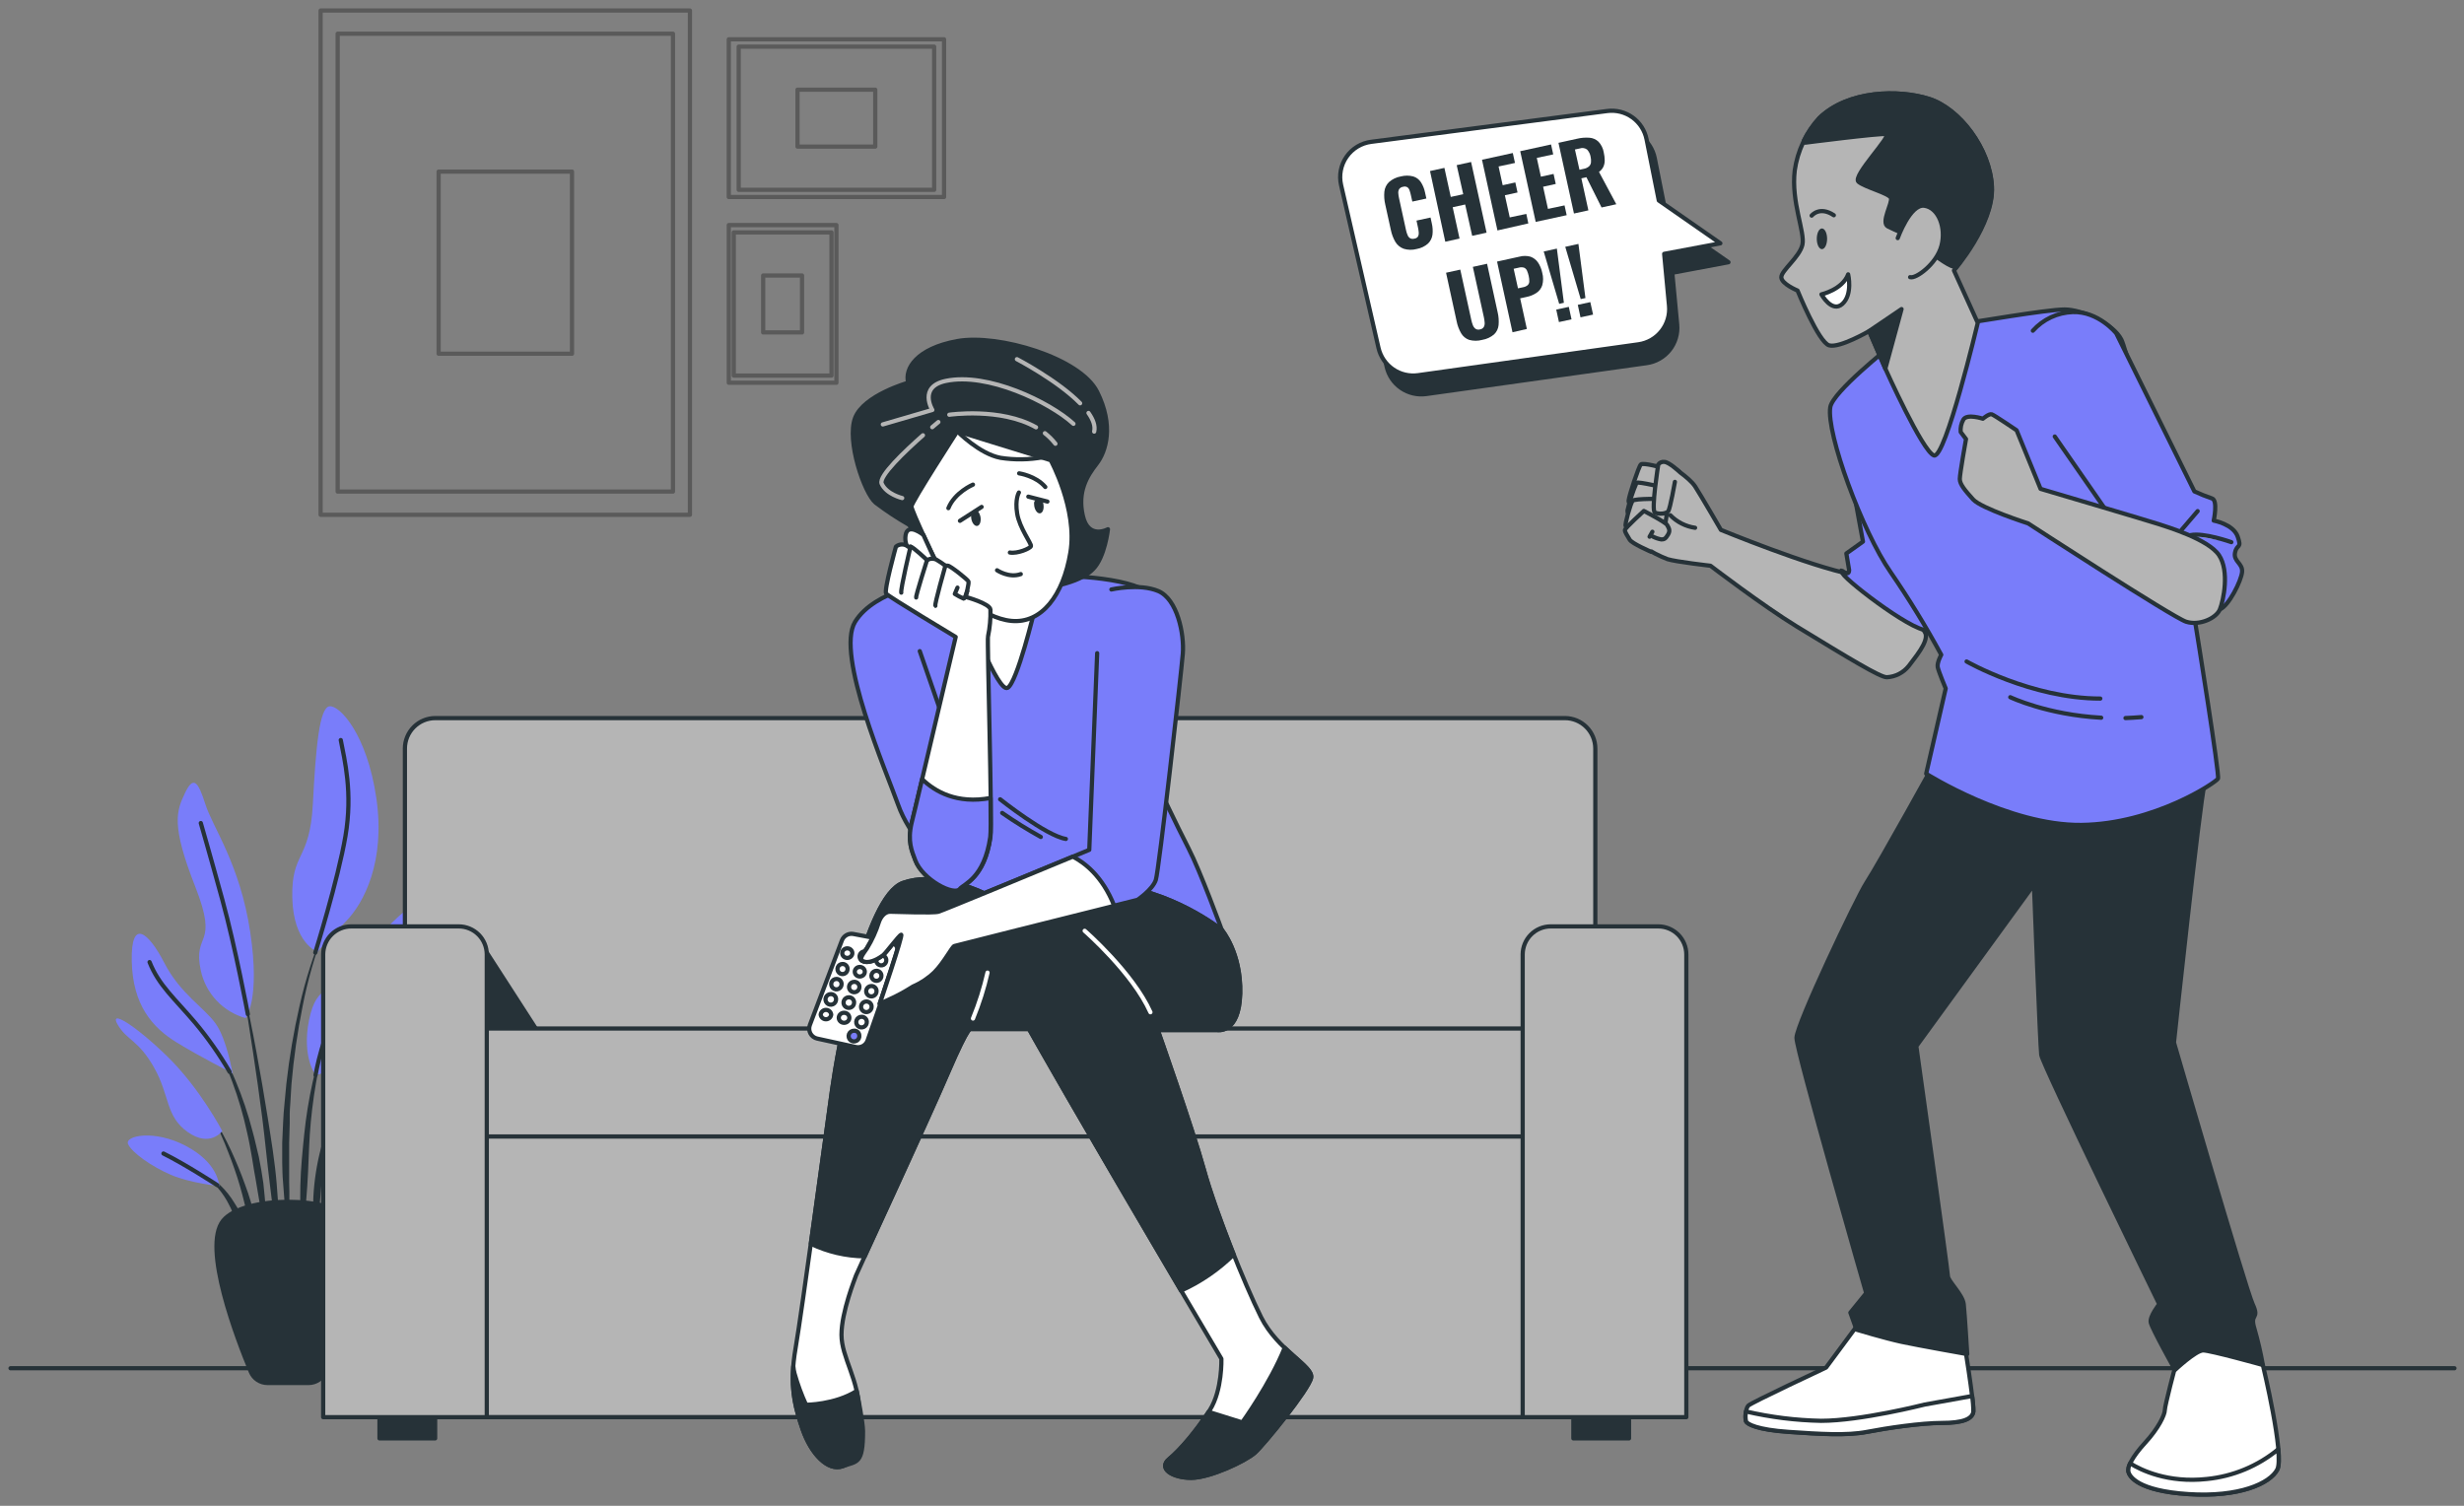 <svg width="234" height="143" viewBox="0 0 234 143" fill="none" xmlns="http://www.w3.org/2000/svg">
<rect x="0" y="0" width="234" height="143" fill="#808080" stroke="none"/>
<path d="M1 129.938H233.095" stroke="#263238" stroke-width="0.4" stroke-linecap="round" stroke-linejoin="round"/>
<path d="M30.796 88.374C30.799 88.365 30.799 88.356 30.795 88.348C30.791 88.34 30.784 88.333 30.776 88.33C30.767 88.327 30.758 88.328 30.75 88.331C30.742 88.335 30.736 88.342 30.733 88.35C29.769 90.66 29.007 93.049 28.455 95.49C27.898 97.933 27.478 100.406 27.198 102.897L27.021 104.767C26.991 105.081 26.957 105.391 26.938 105.704L26.884 106.645C26.858 107.269 26.821 107.895 26.801 108.522V110.403L26.824 111.344C26.824 111.657 26.861 111.971 26.881 112.284C26.927 112.908 26.968 113.535 27.024 114.158C27.144 115.405 27.331 116.646 27.524 117.88C27.526 117.887 27.53 117.894 27.536 117.899C27.542 117.904 27.55 117.907 27.558 117.907C27.562 117.907 27.566 117.906 27.57 117.904C27.574 117.902 27.577 117.9 27.58 117.897C27.583 117.893 27.585 117.89 27.587 117.886C27.588 117.882 27.588 117.877 27.588 117.873C27.588 117.246 27.561 116.623 27.544 115.999C27.528 115.375 27.474 114.755 27.481 114.132C27.488 113.508 27.481 112.884 27.461 112.264V111.33V110.4V108.536L27.514 106.672V105.741C27.514 105.428 27.551 105.121 27.568 104.811L27.681 102.947C27.895 100.468 28.248 98.003 28.738 95.563C29.215 93.112 29.904 90.706 30.796 88.374Z" fill="#263238"/>
<path d="M31.069 98.112C31.07 98.104 31.068 98.096 31.064 98.088C31.06 98.081 31.053 98.075 31.045 98.072C31.041 98.071 31.037 98.07 31.033 98.07C31.029 98.07 31.025 98.072 31.021 98.073C31.017 98.075 31.014 98.078 31.011 98.081C31.008 98.085 31.006 98.088 31.005 98.092C29.94 101.201 29.231 104.421 28.894 107.69C28.728 109.321 28.561 110.955 28.524 112.595C28.484 114.236 28.542 115.877 28.698 117.511C28.698 117.528 28.698 117.541 28.728 117.541C28.732 117.542 28.737 117.542 28.741 117.541C28.746 117.54 28.75 117.538 28.753 117.535C28.757 117.532 28.76 117.528 28.762 117.524C28.764 117.52 28.764 117.516 28.764 117.511C28.954 115.88 29.068 114.25 29.181 112.622C29.295 110.995 29.315 109.364 29.421 107.733C29.646 104.479 30.198 101.256 31.069 98.112Z" fill="#263238"/>
<path d="M36.468 101.547C36.461 101.542 36.453 101.539 36.444 101.539C36.436 101.539 36.427 101.542 36.421 101.547C35.07 102.417 33.853 103.478 32.809 104.699C32.283 105.312 31.81 105.969 31.395 106.663L31.105 107.21L30.878 107.78C30.8 107.968 30.734 108.161 30.682 108.357C30.622 108.551 30.555 108.744 30.505 108.941C30.089 110.499 29.839 112.096 29.758 113.706C29.677 115.308 29.736 116.914 29.935 118.505C29.936 118.512 29.94 118.519 29.945 118.524C29.951 118.53 29.957 118.533 29.965 118.535C29.969 118.535 29.974 118.535 29.979 118.533C29.983 118.532 29.987 118.53 29.991 118.526C29.994 118.523 29.997 118.519 29.999 118.515C30 118.511 30.001 118.506 30.001 118.502L30.415 113.753C30.528 112.187 30.728 110.628 31.015 109.084C31.058 108.891 31.112 108.704 31.162 108.514C31.207 108.325 31.263 108.139 31.329 107.957L31.522 107.407L31.769 106.886C32.146 106.198 32.579 105.541 33.063 104.922C34.028 103.663 35.172 102.551 36.458 101.621C36.467 101.622 36.477 101.62 36.485 101.614C36.493 101.608 36.498 101.599 36.499 101.589C36.501 101.579 36.498 101.57 36.492 101.562C36.486 101.554 36.477 101.549 36.468 101.547Z" fill="#263238"/>
<path d="M33.855 107.648C33.152 108.16 32.587 108.839 32.211 109.623C31.815 110.393 31.506 111.205 31.291 112.044C31.227 112.25 31.174 112.461 31.13 112.671L30.98 113.301C30.901 113.725 30.847 114.154 30.82 114.585C30.82 115.015 30.82 115.445 30.82 115.875C30.851 116.306 30.907 116.735 30.987 117.159C30.989 117.166 30.992 117.172 30.997 117.176C31.001 117.181 31.007 117.184 31.014 117.186C31.018 117.187 31.023 117.187 31.027 117.186C31.032 117.185 31.036 117.184 31.039 117.181C31.043 117.179 31.046 117.175 31.049 117.172C31.051 117.168 31.053 117.164 31.054 117.159C31.153 116.743 31.229 116.321 31.28 115.895C31.347 115.479 31.414 115.062 31.464 114.645C31.514 114.228 31.581 113.818 31.611 113.401C31.641 112.984 31.701 112.567 31.791 112.16C31.936 111.339 32.172 110.536 32.494 109.766C32.784 108.979 33.257 108.272 33.875 107.705C33.88 107.699 33.883 107.691 33.883 107.683C33.883 107.675 33.88 107.668 33.875 107.662C33.873 107.658 33.87 107.655 33.866 107.653C33.863 107.651 33.859 107.649 33.855 107.648Z" fill="#263238"/>
<path d="M26.275 112.405C26.099 110.298 25.752 108.207 25.422 106.119C25.092 104.031 24.728 101.951 24.348 99.873C23.968 97.795 23.538 95.728 23.091 93.664C23.088 93.657 23.084 93.651 23.079 93.647C23.073 93.643 23.066 93.641 23.059 93.641C23.052 93.641 23.045 93.643 23.04 93.647C23.034 93.651 23.029 93.657 23.027 93.664C23.387 95.745 23.714 97.829 24.028 99.916C24.341 102.004 24.645 104.088 24.908 106.182C25.172 108.277 25.365 110.371 25.628 112.462L26.399 118.741C26.401 118.749 26.405 118.756 26.411 118.761C26.417 118.767 26.424 118.77 26.432 118.771C26.436 118.771 26.441 118.77 26.445 118.769C26.449 118.767 26.453 118.765 26.456 118.761C26.459 118.758 26.461 118.755 26.463 118.751C26.465 118.747 26.465 118.742 26.465 118.738C26.489 118.208 26.489 117.681 26.502 117.151C26.515 116.62 26.482 116.09 26.472 115.563C26.445 114.516 26.355 113.462 26.275 112.405Z" fill="#263238"/>
<path d="M25.012 112.376C24.898 111.539 24.745 110.709 24.585 109.882L24.291 108.651C24.191 108.241 24.101 107.828 23.981 107.424C23.56 105.787 23.021 104.184 22.367 102.625L22.117 102.045L21.833 101.478C21.657 101.095 21.44 100.731 21.233 100.364C20.82 99.625 20.308 98.945 19.712 98.343C19.706 98.339 19.698 98.336 19.689 98.336C19.681 98.336 19.673 98.339 19.666 98.343C19.66 98.35 19.656 98.358 19.656 98.367C19.656 98.376 19.66 98.384 19.666 98.39C20.22 99.013 20.689 99.707 21.06 100.454C21.243 100.831 21.437 101.198 21.593 101.588L21.84 102.162L22.06 102.745C22.644 104.309 23.113 105.913 23.464 107.544C23.658 108.358 23.798 109.185 23.941 110.002L24.141 111.239C24.211 111.649 24.298 112.056 24.358 112.473C24.488 113.297 24.641 114.117 24.785 114.944C24.928 115.771 25.065 116.611 25.238 117.425C25.24 117.433 25.245 117.439 25.251 117.444C25.257 117.449 25.264 117.451 25.272 117.452C25.28 117.451 25.288 117.447 25.294 117.441C25.3 117.435 25.304 117.427 25.305 117.418C25.305 116.576 25.285 115.733 25.245 114.891C25.185 114.054 25.098 113.217 25.012 112.376Z" fill="#263238"/>
<path d="M23.268 112.488C22.874 111.381 22.424 110.301 21.934 109.237C21.441 108.177 20.884 107.148 20.267 106.156C20.26 106.151 20.253 106.148 20.245 106.148C20.237 106.148 20.23 106.151 20.223 106.156C20.218 106.162 20.215 106.17 20.215 106.179C20.215 106.187 20.218 106.196 20.223 106.202C20.765 107.23 21.244 108.29 21.657 109.377C22.087 110.457 22.471 111.551 22.794 112.662C23.118 113.772 23.361 114.906 23.658 116.023C23.955 117.14 24.185 118.258 24.518 119.385C24.518 119.394 24.522 119.402 24.528 119.408C24.535 119.414 24.543 119.418 24.552 119.418C24.561 119.418 24.569 119.414 24.575 119.408C24.582 119.402 24.585 119.394 24.585 119.385C24.598 118.207 24.486 117.031 24.252 115.876C24.015 114.723 23.686 113.59 23.268 112.488Z" fill="#263238"/>
<path d="M23.186 116.172C22.971 115.482 22.658 114.826 22.255 114.225C21.886 113.613 21.438 113.052 20.921 112.558C20.654 112.316 20.366 112.1 20.061 111.911C19.761 111.714 19.433 111.566 19.087 111.47C19.079 111.468 19.071 111.468 19.064 111.471C19.057 111.474 19.051 111.48 19.047 111.487C19.042 111.493 19.039 111.501 19.039 111.509C19.039 111.517 19.042 111.524 19.047 111.53C19.669 111.83 20.22 112.259 20.665 112.788C21.114 113.303 21.493 113.876 21.792 114.492C22.125 115.099 22.275 115.769 22.555 116.393C22.679 116.726 22.799 117.033 22.942 117.353C23.061 117.687 23.202 118.012 23.366 118.327C23.369 118.332 23.373 118.336 23.379 118.339C23.384 118.342 23.39 118.343 23.396 118.343C23.4 118.344 23.404 118.343 23.408 118.342C23.412 118.341 23.416 118.339 23.419 118.336C23.422 118.333 23.425 118.33 23.426 118.326C23.428 118.322 23.429 118.318 23.429 118.313C23.441 117.953 23.427 117.592 23.389 117.233C23.356 116.873 23.279 116.523 23.186 116.172Z" fill="#263238"/>
<path d="M23.322 96.687C22.268 96.393 21.314 95.816 20.564 95.019C19.814 94.222 19.297 93.235 19.067 92.165C18.27 88.443 20.841 90.041 18.537 84.188C16.232 78.336 16.762 77.012 17.559 75.328C18.357 73.644 18.803 74.174 19.51 76.391C20.217 78.609 22.792 82.061 23.766 88.534C24.739 95.006 23.322 96.687 23.322 96.687Z" fill="#797DFA"/>
<path d="M30.149 90.396C30.149 90.396 27.854 89.599 27.758 85.24C27.661 80.882 29.425 81.786 29.709 76.38C29.992 70.974 30.329 67.162 31.303 67.072C32.276 66.982 34.847 69.74 35.735 75.76C36.622 81.779 34.581 85.764 32.81 87.545C31.039 89.326 30.149 90.396 30.149 90.396Z" fill="#797DFA"/>
<path d="M22.082 101.915C22.082 101.915 21.549 98.723 20.485 97.216C19.421 95.709 17.12 94.382 15.613 91.457C14.105 88.532 12.421 87.122 12.511 91.28C12.601 95.439 14.459 97.573 16.763 98.99C19.067 100.407 22.082 101.915 22.082 101.915Z" fill="#797DFA"/>
<path d="M21.11 107.411C21.11 107.411 18.982 103.333 15.881 100.318C12.779 97.303 10.295 95.799 11.182 97.317C12.069 98.834 13.133 98.734 14.637 101.392C16.141 104.05 15.7 106.001 17.828 107.508C19.956 109.015 21.11 107.411 21.11 107.411Z" fill="#797DFA"/>
<path d="M20.85 112.64C20.76 112.373 20.673 110.423 17.659 108.828C14.644 107.234 11.809 107.855 12.163 108.652C12.516 109.449 14.38 110.779 16.241 111.576C18.102 112.373 20.85 112.64 20.85 112.64Z" fill="#797DFA"/>
<path d="M29.971 102.092C29.971 102.092 28.637 100.408 29.351 96.863C30.064 93.318 31.655 94.195 33.429 92.345C35.203 90.494 34.846 90.217 36.617 88.266C38.388 86.315 39.985 85.265 40.696 86.052C41.406 86.839 40.342 89.33 39.278 90.747C38.215 92.165 36.531 92.875 35.733 94.649C34.936 96.423 35.29 99.244 33.252 100.578C31.215 101.912 29.971 102.092 29.971 102.092Z" fill="#797DFA"/>
<path d="M34.402 103.07C34.402 103.07 37.594 99.439 39.898 96.778C42.202 94.116 43.09 92.082 43.176 93.853C43.263 95.624 43.973 97.044 42.112 99.349C40.252 101.653 34.402 103.07 34.402 103.07Z" fill="#797DFA"/>
<path d="M32.719 108.921C32.719 108.921 32.632 107.503 37.681 104.225C42.73 100.947 44.861 100.324 44.331 101.654C43.8 102.985 41.583 104.322 39.188 106.706C36.794 109.091 32.719 108.921 32.719 108.921Z" fill="#797DFA"/>
<path d="M23.536 96.312C23.536 96.312 22.352 89.953 21.111 85.434C19.871 80.915 19.07 78.164 19.07 78.164" stroke="#263238" stroke-width="0.4" stroke-linecap="round" stroke-linejoin="round"/>
<path d="M29.941 90.467C29.941 90.467 32.096 83.574 32.806 79.409C33.516 75.243 32.716 72.142 32.362 70.281" stroke="#263238" stroke-width="0.4" stroke-linecap="round" stroke-linejoin="round"/>
<path d="M21.803 101.782C20.848 100.142 19.756 98.585 18.538 97.13C16.587 94.825 15.08 93.585 14.203 91.367" stroke="#263238" stroke-width="0.4" stroke-linecap="round" stroke-linejoin="round"/>
<path d="M29.969 102.091C29.969 102.091 30.679 97.835 32.363 95.621C34.047 93.407 37.415 89.952 38.743 87.734" stroke="#263238" stroke-width="0.4" stroke-linecap="round" stroke-linejoin="round"/>
<path d="M20.632 112.548C20.632 112.548 17.651 110.604 15.523 109.547" stroke="#263238" stroke-width="0.4" stroke-linecap="round" stroke-linejoin="round"/>
<path d="M29.307 131.339H25.405C25.068 131.339 24.738 131.239 24.456 131.052C24.175 130.865 23.955 130.6 23.825 130.288C22.551 127.234 19.156 118.42 21.197 115.919C23.151 113.538 31.565 113.538 33.516 115.919C35.566 118.42 32.162 127.234 30.888 130.288C30.757 130.6 30.537 130.865 30.256 131.052C29.975 131.239 29.645 131.339 29.307 131.339Z" fill="#263238" stroke="#263238" stroke-width="0.4" stroke-linecap="round" stroke-linejoin="round"/>
<g opacity="0.3">
<path d="M65.521 1H30.449V48.888H65.521V1Z" stroke="black" stroke-width="0.4" stroke-linecap="round" stroke-linejoin="round"/>
<path d="M63.91 3.203H32.066V46.682H63.91V3.203Z" stroke="black" stroke-width="0.4" stroke-linecap="round" stroke-linejoin="round"/>
<path d="M54.322 16.297H41.656V33.591H54.322V16.297Z" stroke="black" stroke-width="0.4" stroke-linecap="round" stroke-linejoin="round"/>
<path d="M89.656 18.708V3.734L69.211 3.734V18.708H89.656Z" stroke="black" stroke-width="0.4" stroke-linecap="round" stroke-linejoin="round"/>
<path d="M88.715 18.026V4.43L70.153 4.43V18.026H88.715Z" stroke="black" stroke-width="0.4" stroke-linecap="round" stroke-linejoin="round"/>
<path d="M83.121 13.921V8.516H75.738V13.921H83.121Z" stroke="black" stroke-width="0.4" stroke-linecap="round" stroke-linejoin="round"/>
<path d="M79.434 36.348V21.375H69.212V36.348H79.434Z" stroke="black" stroke-width="0.4" stroke-linecap="round" stroke-linejoin="round"/>
<path d="M78.965 35.666V22.07H69.684V35.666H78.965Z" stroke="black" stroke-width="0.4" stroke-linecap="round" stroke-linejoin="round"/>
<path d="M76.168 31.57V26.164H72.476V31.57H76.168Z" stroke="black" stroke-width="0.4" stroke-linecap="round" stroke-linejoin="round"/>
</g>
<path d="M153.387 12.334L130.974 15.256C130.508 15.318 130.061 15.477 129.66 15.723C129.26 15.968 128.915 16.295 128.647 16.681C128.38 17.067 128.196 17.505 128.107 17.967C128.019 18.428 128.028 18.903 128.133 19.361L131.688 34.831C131.877 35.654 132.367 36.377 133.063 36.856C133.759 37.335 134.609 37.536 135.446 37.419L156.382 34.484C157.244 34.363 158.026 33.914 158.566 33.231C159.105 32.548 159.36 31.682 159.277 30.816L158.813 25.904L164.149 24.903L158.303 20.838L157.146 15.019C156.977 14.178 156.495 13.432 155.797 12.934C155.099 12.435 154.237 12.221 153.387 12.334Z" fill="#263238" stroke="#263238" stroke-width="0.4" stroke-linecap="round" stroke-linejoin="round"/>
<path d="M152.627 10.544L130.214 13.469C129.747 13.529 129.298 13.687 128.896 13.931C128.494 14.176 128.147 14.501 127.878 14.888C127.609 15.274 127.424 15.712 127.335 16.174C127.245 16.636 127.254 17.112 127.359 17.57L130.914 33.044C131.103 33.868 131.595 34.59 132.291 35.07C132.988 35.549 133.838 35.749 134.676 35.632L155.611 32.697C156.473 32.575 157.254 32.126 157.792 31.442C158.331 30.759 158.585 29.895 158.503 29.029L158.042 24.107L163.378 23.106L157.532 19.038L156.372 13.235C156.206 12.395 155.727 11.649 155.031 11.149C154.336 10.649 153.476 10.433 152.627 10.544Z" fill="white" stroke="#263238" stroke-width="0.4" stroke-linecap="round" stroke-linejoin="round"/>
<path d="M134.538 23.646C134.131 23.756 133.7 23.748 133.298 23.622C132.97 23.5 132.694 23.271 132.514 22.972C132.311 22.622 132.167 22.241 132.087 21.845L131.557 19.434C131.46 19.029 131.431 18.611 131.47 18.197C131.506 17.852 131.662 17.531 131.91 17.29C132.227 17.011 132.615 16.826 133.031 16.756C133.419 16.654 133.827 16.654 134.215 16.756C134.516 16.849 134.775 17.045 134.945 17.31C135.135 17.609 135.267 17.942 135.335 18.29L135.459 18.854L134.125 19.144L133.985 18.517C133.954 18.371 133.914 18.227 133.864 18.087C133.829 17.966 133.757 17.86 133.658 17.783C133.596 17.747 133.527 17.725 133.456 17.718C133.384 17.71 133.312 17.718 133.244 17.74C133.171 17.749 133.1 17.773 133.036 17.811C132.972 17.849 132.917 17.9 132.874 17.96C132.81 18.075 132.781 18.206 132.791 18.337C132.803 18.497 132.826 18.657 132.861 18.814L133.528 21.865C133.563 22.03 133.615 22.191 133.684 22.345C133.731 22.465 133.817 22.567 133.928 22.632C134.051 22.691 134.191 22.702 134.321 22.662C134.391 22.654 134.459 22.632 134.52 22.596C134.58 22.559 134.632 22.51 134.671 22.452C134.728 22.336 134.75 22.206 134.735 22.078C134.722 21.922 134.699 21.767 134.665 21.615L134.521 20.948L135.855 20.658L135.975 21.211C136.059 21.564 136.081 21.928 136.039 22.288C135.997 22.606 135.85 22.901 135.622 23.125C135.317 23.397 134.941 23.577 134.538 23.646Z" fill="#263238"/>
<path d="M137.255 22.956L135.805 16.243L137.172 15.943L137.776 18.701L138.959 18.444L138.339 15.683L139.706 15.383L141.177 22.096L139.81 22.396L139.143 19.421L137.959 19.681L138.609 22.656L137.255 22.956Z" fill="#263238"/>
<path d="M142.209 21.884L140.742 15.171L143.667 14.531L143.874 15.475L142.316 15.809L142.706 17.589L143.907 17.326L144.117 18.28L142.913 18.543L143.377 20.647L144.951 20.314L145.141 21.218L142.209 21.884Z" fill="#263238"/>
<path d="M145.842 21.072L144.371 14.359L147.299 13.719L147.506 14.662L145.945 14.996L146.335 16.78L147.539 16.517L147.746 17.47L146.545 17.734L147.006 19.838L148.58 19.505L148.783 20.435L145.842 21.072Z" fill="#263238"/>
<path d="M149.475 20.277L148.004 13.564L149.745 13.181C150.136 13.085 150.54 13.051 150.942 13.08C151.267 13.1 151.574 13.235 151.809 13.461C152.072 13.744 152.245 14.099 152.306 14.481C152.362 14.726 152.393 14.976 152.396 15.228C152.398 15.438 152.355 15.646 152.269 15.838C152.175 16.034 152.031 16.202 151.852 16.325L153.496 19.396L152.096 19.703L150.658 16.829L150.178 16.936L150.845 19.977L149.475 20.277ZM149.998 16.122L150.395 16.035C150.577 16.005 150.748 15.928 150.892 15.812C151.004 15.713 151.075 15.576 151.092 15.428C151.11 15.241 151.097 15.051 151.052 14.868C151.009 14.617 150.893 14.386 150.718 14.201C150.621 14.129 150.508 14.081 150.388 14.063C150.268 14.045 150.146 14.057 150.031 14.098L149.568 14.198L149.998 16.122Z" fill="#263238"/>
<path d="M140.763 32.277C140.356 32.389 139.926 32.389 139.519 32.277C139.201 32.166 138.932 31.944 138.762 31.653C138.554 31.293 138.408 30.901 138.329 30.493L137.328 25.901L138.679 25.604L139.726 30.386C139.761 30.55 139.809 30.712 139.869 30.869C139.918 31.007 140.005 31.129 140.119 31.22C140.181 31.262 140.252 31.289 140.325 31.3C140.399 31.311 140.475 31.305 140.546 31.283C140.622 31.274 140.694 31.248 140.758 31.207C140.822 31.166 140.876 31.111 140.916 31.046C140.983 30.916 141.009 30.768 140.993 30.623C140.98 30.456 140.956 30.29 140.92 30.126L139.873 25.344L141.223 25.047L142.224 29.639C142.322 30.042 142.353 30.459 142.317 30.873C142.285 31.209 142.134 31.523 141.89 31.756C141.568 32.029 141.179 32.208 140.763 32.277Z" fill="#263238"/>
<path d="M143.639 31.554L142.172 24.841L144.299 24.374C144.639 24.282 144.997 24.282 145.337 24.374C145.625 24.473 145.875 24.661 146.05 24.911C146.254 25.213 146.395 25.554 146.464 25.912C146.57 26.298 146.57 26.706 146.464 27.092C146.37 27.387 146.178 27.641 145.92 27.812C145.638 27.999 145.322 28.13 144.99 28.196L144.366 28.333L145.003 31.241L143.639 31.554ZM144.159 27.382L144.64 27.279C144.801 27.253 144.953 27.185 145.08 27.082C145.172 26.995 145.227 26.876 145.233 26.749C145.239 26.566 145.22 26.383 145.177 26.205C145.14 26.032 145.086 25.864 145.016 25.702C144.963 25.578 144.866 25.478 144.743 25.422C144.573 25.368 144.39 25.368 144.219 25.422L143.749 25.525L144.159 27.382Z" fill="#263238"/>
<path d="M148.049 30.586L147.792 29.402L148.986 29.142L149.243 30.326L148.049 30.586ZM148.072 28.855L146.602 23.883L147.852 23.609L148.519 28.755L148.072 28.855Z" fill="#263238"/>
<path d="M150.096 30.137L149.839 28.95L151.029 28.69L151.29 29.877L150.096 30.137ZM150.116 28.403L148.648 23.438L149.899 23.164L150.566 28.306L150.116 28.403Z" fill="#263238"/>
<path d="M158.556 44.18C158.556 44.18 160.416 45.317 160.987 46.204C161.557 47.091 163.431 50.322 163.431 50.322C163.431 50.322 171.888 53.797 175.91 54.564C178.218 55.008 182.536 59.316 182.853 60.14C183.17 60.964 181.776 62.544 181.272 63.241C181.021 63.559 180.704 63.82 180.343 64.005C179.983 64.191 179.586 64.296 179.181 64.315C178.548 64.315 175.69 62.581 170.644 59.503C167.443 57.549 162.441 53.727 162.441 53.727C162.441 53.727 159.189 53.357 158.366 53.104C157.588 52.806 156.845 52.423 156.151 51.963C155.961 51.836 155.771 45.627 156.025 45.317C156.424 44.973 156.903 44.734 157.418 44.62C157.809 44.506 158.19 44.359 158.556 44.18Z" fill="#B5B5B5" stroke="#263238" stroke-width="0.4" stroke-linecap="round" stroke-linejoin="round"/>
<path d="M157.873 44.417C157.873 44.417 156.029 43.907 155.825 44.11C155.622 44.314 154.698 47.082 154.665 47.559C154.631 48.035 155.929 48.446 155.929 48.446C155.929 48.446 157.633 48.719 157.703 48.582C157.773 48.446 157.873 44.417 157.873 44.417Z" fill="#B5B5B5" stroke="#263238" stroke-width="0.4" stroke-linecap="round" stroke-linejoin="round"/>
<path d="M158.283 46.365C158.283 46.365 155.552 45.698 155.415 45.851C155.051 46.699 154.765 47.579 154.562 48.479C154.495 48.992 155.585 49.436 156.166 49.639C156.746 49.843 157.396 49.843 157.67 49.606C157.943 49.369 158.283 46.365 158.283 46.365Z" fill="#B5B5B5" stroke="#263238" stroke-width="0.4" stroke-linecap="round" stroke-linejoin="round"/>
<path d="M158.048 47.383C158.048 47.383 155.25 47.317 155.047 47.557C154.843 47.797 154.296 49.808 154.38 49.945C154.463 50.081 157.381 50.662 157.758 50.695C158.135 50.728 158.595 47.557 158.048 47.383Z" fill="#B5B5B5" stroke="#263238" stroke-width="0.4" stroke-linecap="round" stroke-linejoin="round"/>
<path d="M156.81 52.405C156.81 52.405 154.966 51.618 154.763 51.245C154.559 50.871 154.286 50.528 154.319 50.324C154.353 50.121 156.113 48.523 156.113 48.523C156.113 48.523 158.188 49.591 158.324 49.857C158.461 50.124 158.658 50.351 158.414 50.761C158.171 51.171 158.044 51.228 157.771 51.228C157.487 51.178 157.212 51.084 156.957 50.951" fill="#B5B5B5"/>
<path d="M156.81 52.405C156.81 52.405 154.966 51.618 154.763 51.245C154.559 50.871 154.286 50.528 154.319 50.324C154.353 50.121 156.113 48.523 156.113 48.523C156.113 48.523 158.188 49.591 158.324 49.857C158.461 50.124 158.658 50.351 158.414 50.761C158.171 51.171 158.044 51.228 157.771 51.228C157.487 51.178 157.212 51.084 156.957 50.951" stroke="#263238" stroke-width="0.4" stroke-linecap="round" stroke-linejoin="round"/>
<path d="M158.625 48.93C159.257 49.576 160.085 49.996 160.979 50.123Z" fill="#B5B5B5"/>
<path d="M158.625 48.93C159.257 49.576 160.085 49.996 160.979 50.123" stroke="#263238" stroke-width="0.4" stroke-linecap="round" stroke-linejoin="round"/>
<path d="M159.062 45.762C159.062 45.762 158.618 48.293 158.428 48.546C158.238 48.8 157.544 48.863 157.164 48.673C156.784 48.483 157.481 44.114 157.481 44.114C157.544 44.025 157.631 43.954 157.731 43.91C157.832 43.866 157.942 43.85 158.051 43.864C158.491 43.864 159.505 44.811 159.505 44.811" fill="#B5B5B5"/>
<path d="M159.062 45.762C159.062 45.762 158.618 48.293 158.428 48.546C158.238 48.8 157.544 48.863 157.164 48.673C156.784 48.483 157.481 44.114 157.481 44.114C157.544 44.025 157.631 43.954 157.731 43.91C157.832 43.866 157.942 43.85 158.051 43.864C158.491 43.864 159.505 44.811 159.505 44.811" stroke="#263238" stroke-width="0.4" stroke-linecap="round" stroke-linejoin="round"/>
<path d="M156.923 50.5L156.656 50.97" stroke="#263238" stroke-width="0.4" stroke-linecap="round" stroke-linejoin="round"/>
<path d="M175.17 41.891L176.921 51.435L175.343 52.562L175.607 54.139C175.607 55.013 174.47 53.612 174.993 54.473C175.517 55.333 182.387 60.562 183.26 59.775C184.134 58.988 184.544 54.643 184.544 54.643L175.17 41.891Z" fill="#797DFA" stroke="#263238" stroke-width="0.4" stroke-linecap="round" stroke-linejoin="round"/>
<path d="M176.877 125.203L173.418 129.872C173.418 129.872 166.295 133.207 166.032 133.487C165.768 133.767 165.698 134.707 165.818 134.974C165.939 135.241 166.882 135.771 169.857 135.975C172.832 136.178 175.386 136.345 177.3 135.975C179.214 135.604 182.456 135.124 184.423 135.124C186.391 135.124 187.295 134.751 187.401 134.06C187.508 133.37 186.444 126.884 186.444 126.884L176.877 125.203Z" fill="white" stroke="#263238" stroke-width="0.4" stroke-linecap="round" stroke-linejoin="round"/>
<path d="M187.401 134.079C187.403 133.576 187.364 133.074 187.284 132.578L182.776 133.388C182.776 133.388 176.716 134.932 172.941 134.932C170.542 134.885 168.153 134.588 165.815 134.045C165.749 134.354 165.749 134.674 165.815 134.983C165.922 135.249 166.879 135.78 169.853 135.983C172.828 136.186 175.382 136.353 177.297 135.983C179.211 135.613 182.452 135.133 184.42 135.133C186.387 135.133 187.294 134.769 187.401 134.079Z" fill="white" stroke="#263238" stroke-width="0.4" stroke-linecap="round" stroke-linejoin="round"/>
<path d="M206.588 129.72C206.588 129.72 205.588 133.495 205.588 133.918C205.588 134.342 205.004 135.619 203.73 137.003C202.456 138.387 202.026 139.338 202.133 139.768C202.24 140.198 202.983 141.575 207.822 141.892C212.661 142.209 215.582 140.892 216.276 139.558C216.969 138.224 214.902 129.643 214.902 129.643C214.902 129.643 211.704 127.329 210.373 126.905C209.043 126.482 206.588 129.72 206.588 129.72Z" fill="white" stroke="#263238" stroke-width="0.4" stroke-linecap="round" stroke-linejoin="round"/>
<path d="M216.267 139.554C216.427 139.244 216.437 138.533 216.361 137.633C214.427 139.228 212.062 140.212 209.568 140.457C205.873 140.854 203.338 139.62 202.291 138.97C202.154 139.212 202.096 139.491 202.124 139.767C202.231 140.191 202.975 141.575 207.814 141.891C212.652 142.208 215.574 140.881 216.267 139.554Z" fill="white" stroke="#263238" stroke-width="0.4" stroke-linecap="round" stroke-linejoin="round"/>
<path d="M184.045 71.867C184.045 71.867 178.526 81.871 177.229 83.872C176.319 85.286 170.609 97.292 170.609 98.562C170.609 99.833 177.229 122.806 177.229 122.806L175.725 124.657L176.305 126.274C176.305 126.274 178.973 127.081 180.577 127.428C182.181 127.775 186.823 128.595 186.823 128.595C186.823 128.595 186.593 124.78 186.49 123.857C186.386 122.933 184.989 121.662 184.989 121.189C184.989 120.715 181.988 99.353 181.988 99.353L193.159 83.999C193.159 83.999 193.736 99.252 193.853 100.176C193.97 101.1 205.061 123.853 205.061 123.853C205.061 123.853 204.134 125.01 204.251 125.587C204.368 126.164 206.562 130.093 206.562 130.093C206.562 130.093 208.526 128.245 209.23 128.245C209.933 128.245 214.899 129.632 214.899 129.632C214.69 128.463 214.421 127.305 214.092 126.164C213.628 124.664 214.622 125.357 213.928 123.853C213.235 122.349 206.455 99.009 206.455 99.009C206.455 99.009 208.893 76.252 209.353 74.518C209.813 72.784 209.817 68.516 209.817 68.516L184.629 69.439L184.045 71.867Z" fill="#263238" stroke="#263238" stroke-width="0.4" stroke-linecap="round" stroke-linejoin="round"/>
<path d="M179.456 32.939C179.456 32.939 174.047 37.221 173.817 38.668C173.417 41.119 176.852 50.47 179.55 54.342C181.287 56.869 182.891 59.486 184.355 62.182C184.355 62.182 183.935 62.939 184.022 63.362C184.108 63.786 184.779 65.383 184.779 65.383L182.924 73.477C182.924 73.477 190.755 78.425 197.668 78.342C204.581 78.259 210.47 74.284 210.637 73.944C210.803 73.603 208.636 60.074 208.466 59.06C208.296 58.047 202.23 33.773 201.463 32.255C200.696 30.738 197.754 29.391 196.067 29.391C194.38 29.391 187.133 30.654 186.88 30.654C186.626 30.654 179.456 32.939 179.456 32.939Z" fill="#797DFA" stroke="#263238" stroke-width="0.4" stroke-linecap="round" stroke-linejoin="round"/>
<path d="M186.762 62.82C186.762 62.82 192.921 66.342 199.461 66.342" stroke="#263238" stroke-width="0.4" stroke-linecap="round" stroke-linejoin="round"/>
<path d="M201.852 68.192C202.345 68.174 202.849 68.144 203.362 68.102" stroke="#263238" stroke-width="0.4" stroke-linecap="round" stroke-linejoin="round"/>
<path d="M190.91 66.211C190.91 66.211 194.395 67.878 199.544 68.159" stroke="#263238" stroke-width="0.4" stroke-linecap="round" stroke-linejoin="round"/>
<path d="M172.796 11.209C171.526 12.592 170.705 14.328 170.442 16.188C170.082 19.189 171.442 22.07 171.169 23.248C170.895 24.425 169.168 25.692 169.168 26.326C169.168 26.959 170.709 27.593 170.709 27.593C170.709 27.593 172.71 32.525 173.71 32.798C174.71 33.072 177.512 31.441 177.512 31.441L179.049 35.016C179.049 35.016 182.581 42.889 183.664 43.253C184.748 43.617 187.823 30.664 187.823 30.664L185.562 25.685C185.562 25.685 189.35 21.35 189.17 17.725C188.99 14.1 186.092 10.302 183.197 9.388C180.303 8.474 175.514 8.578 172.796 11.209Z" fill="#B5B5B5" stroke="#263238" stroke-width="0.4" stroke-linecap="round" stroke-linejoin="round"/>
<path d="M173.025 23.663C173.296 23.663 173.516 23.222 173.516 22.679C173.516 22.136 173.296 21.695 173.025 21.695C172.755 21.695 172.535 22.136 172.535 22.679C172.535 23.222 172.755 23.663 173.025 23.663Z" fill="#263238"/>
<path d="M172.047 20.477C172.047 20.477 172.797 19.534 174.154 20.441" stroke="#263238" stroke-width="0.4" stroke-linecap="round" stroke-linejoin="round"/>
<path d="M172.977 27.956C172.977 27.956 174.977 27.502 175.514 26.055C175.514 26.055 175.965 27.956 174.971 28.859C173.977 29.763 172.977 27.956 172.977 27.956Z" fill="white" stroke="#263238" stroke-width="0.4" stroke-linecap="round" stroke-linejoin="round"/>
<path d="M189.158 17.728C188.978 14.107 186.08 10.305 183.185 9.391C180.291 8.478 175.515 8.571 172.784 11.195C172.186 11.843 171.685 12.575 171.297 13.367L171.427 13.55C171.427 13.55 178.487 12.643 179.12 12.733C179.754 12.823 175.862 16.735 176.496 17.262C177.129 17.788 179.394 18.345 179.574 18.799C179.754 19.252 178.573 21.153 179.304 21.513C180.034 21.873 181.111 22.33 181.111 22.33C180.878 21.823 184.806 25.458 185.78 25.368C186.49 24.361 189.321 20.753 189.158 17.728Z" fill="#263238" stroke="#263238" stroke-width="0.4" stroke-linecap="round" stroke-linejoin="round"/>
<path d="M180.223 22.61C180.223 22.61 181.39 19.358 182.747 19.538C184.104 19.718 184.828 21.619 184.374 23.34C183.921 25.061 181.943 26.502 181.4 26.321" fill="#B5B5B5"/>
<path d="M180.223 22.61C180.223 22.61 181.39 19.358 182.747 19.538C184.104 19.718 184.828 21.619 184.374 23.34C183.921 25.061 181.943 26.502 181.4 26.321" stroke="#263238" stroke-width="0.4" stroke-linecap="round" stroke-linejoin="round"/>
<path d="M177.508 31.436L180.586 29.352L179.045 35.011L177.508 31.436Z" fill="#263238" stroke="#263238" stroke-width="0.4" stroke-linecap="round" stroke-linejoin="round"/>
<path d="M195.136 41.454L202.385 51.895C202.385 51.895 205.59 56.023 207.361 57.204C209.132 58.385 209.972 58.204 210.816 57.871C211.66 57.538 212.84 55.173 212.923 54.329C213.007 53.486 212.08 53.329 212.256 52.475C212.433 51.621 212.923 52.142 212.507 50.958C212.09 49.774 210.232 49.441 210.232 49.441C210.232 49.441 210.652 47.503 210.062 47.333C209.495 47.141 208.938 46.918 208.395 46.666L200.978 31.659C200.978 31.659 199.291 29.552 196.846 29.635C196.128 29.66 195.421 29.829 194.77 30.133C194.118 30.438 193.535 30.871 193.055 31.406" fill="#797DFA"/>
<path d="M195.136 41.454L202.385 51.895C202.385 51.895 205.59 56.023 207.361 57.204C209.132 58.385 209.972 58.204 210.816 57.871C211.66 57.538 212.84 55.173 212.923 54.329C213.007 53.486 212.08 53.329 212.256 52.475C212.433 51.621 212.923 52.142 212.507 50.958C212.09 49.774 210.232 49.441 210.232 49.441C210.232 49.441 210.652 47.503 210.062 47.333C209.495 47.141 208.938 46.918 208.395 46.666L200.978 31.659C200.978 31.659 199.291 29.552 196.846 29.635C196.128 29.66 195.421 29.829 194.77 30.133C194.118 30.438 193.535 30.871 193.055 31.406" stroke="#263238" stroke-width="0.4" stroke-linecap="round" stroke-linejoin="round"/>
<path d="M207.188 50.31L208.705 48.539" stroke="#263238" stroke-width="0.4" stroke-linecap="round" stroke-linejoin="round"/>
<path d="M211.906 51.487C211.906 51.487 209.295 50.557 208.031 50.82Z" fill="white"/>
<path d="M211.906 51.487C211.906 51.487 209.295 50.557 208.031 50.82" stroke="#263238" stroke-width="0.4" stroke-linecap="round" stroke-linejoin="round"/>
<path d="M193.787 46.425L191.513 40.863C191.513 40.863 189.405 39.429 189.152 39.345C188.898 39.262 188.308 39.765 188.308 39.765C188.308 39.765 186.791 39.259 186.454 39.849C186.252 40.208 186.164 40.619 186.201 41.029L186.707 41.696C186.707 41.696 186.117 44.984 186.117 45.491C186.117 45.998 186.624 46.585 187.381 47.429C188.138 48.273 192.607 49.706 192.607 49.706C192.607 49.706 206.346 58.64 207.613 59.044C208.881 59.447 210.481 58.71 210.818 57.867C211.155 57.023 211.745 54.242 210.735 52.724C209.724 51.207 205.759 50.027 205.002 49.773C204.245 49.52 193.787 46.425 193.787 46.425Z" fill="#B5B5B5" stroke="#263238" stroke-width="0.4" stroke-linecap="round" stroke-linejoin="round"/>
<path d="M41.334 68.195H148.611C148.991 68.195 149.367 68.27 149.718 68.415C150.069 68.561 150.387 68.774 150.656 69.042C150.924 69.311 151.137 69.629 151.283 69.98C151.428 70.331 151.503 70.707 151.503 71.087V100.543H38.453V71.083C38.454 70.319 38.758 69.586 39.298 69.044C39.838 68.503 40.57 68.198 41.334 68.195Z" fill="#B5B5B5" stroke="#263238" stroke-width="0.4" stroke-linecap="round" stroke-linejoin="round"/>
<path d="M46.23 90.469L52.37 99.983H44.02L46.23 90.469Z" fill="#263238" stroke="#263238" stroke-width="0.4" stroke-linecap="round" stroke-linejoin="round"/>
<path d="M151.502 97.672H38.445V108.08H151.502V97.672Z" fill="#B5B5B5" stroke="#263238" stroke-width="0.4" stroke-linecap="round" stroke-linejoin="round"/>
<path d="M41.325 132.914H36.039V136.599H41.325V132.914Z" fill="#263238" stroke="#263238" stroke-width="0.4" stroke-linecap="round" stroke-linejoin="round"/>
<path d="M154.704 132.914H149.418V136.599H154.704V132.914Z" fill="#263238" stroke="#263238" stroke-width="0.4" stroke-linecap="round" stroke-linejoin="round"/>
<path d="M151.502 107.93H38.445V134.581H151.502V107.93Z" fill="#B5B5B5" stroke="#263238" stroke-width="0.4" stroke-linecap="round" stroke-linejoin="round"/>
<path d="M147.27 87.977H157.478C158.185 87.977 158.864 88.258 159.364 88.758C159.865 89.258 160.146 89.937 160.146 90.644V134.584H144.605V90.648C144.605 90.297 144.674 89.95 144.807 89.626C144.941 89.303 145.137 89.008 145.385 88.76C145.632 88.512 145.926 88.315 146.249 88.181C146.573 88.046 146.92 87.977 147.27 87.977Z" fill="#B5B5B5" stroke="#263238" stroke-width="0.4" stroke-linecap="round" stroke-linejoin="round"/>
<path d="M33.363 87.977H43.56C44.268 87.977 44.947 88.258 45.447 88.758C45.947 89.258 46.228 89.937 46.228 90.644V134.584H30.691V90.648C30.691 90.297 30.76 89.949 30.894 89.625C31.028 89.301 31.225 89.006 31.473 88.758C31.721 88.51 32.016 88.313 32.34 88.179C32.664 88.045 33.012 87.976 33.363 87.977Z" fill="#B5B5B5" stroke="#263238" stroke-width="0.4" stroke-linecap="round" stroke-linejoin="round"/>
<path d="M88.748 55.227C88.748 55.227 83.079 55.974 81.201 59.062C79.324 62.151 84.226 73.402 85.283 76.403C86.34 79.405 88.975 81.829 88.975 81.829L87.544 85.07C87.544 85.07 98.926 87.031 105.552 88.088C112.178 89.146 116.03 88.312 116.03 88.312C116.03 88.312 113.996 82.736 112.865 80.549C111.735 78.361 109.924 74.519 109.924 74.519C109.924 74.519 110.828 58.389 109.474 56.655C108.12 54.921 101.707 54.544 99.069 54.771C96.431 54.997 88.748 55.227 88.748 55.227Z" fill="#797DFA" stroke="#263238" stroke-width="0.4" stroke-linecap="round" stroke-linejoin="round"/>
<path d="M94.414 85.216C94.08 85.097 93.773 84.966 93.46 84.823C92.066 84.179 88.614 82.842 85.763 83.846C82.095 85.133 79.517 99.903 79.023 103.468C78.53 107.033 76.149 124.58 75.552 128.049C74.955 131.517 75.455 133.501 76.246 135.782C77.036 138.063 78.627 139.744 80.014 139.25C81.401 138.757 81.598 137.366 81.598 134.195C81.598 131.023 79.914 128.942 79.914 126.761C79.914 124.58 81.201 121.409 81.301 121.112C81.401 120.815 87.941 106.739 90.025 101.884C92.109 97.028 92.203 97.722 92.203 97.722H99.936C99.936 97.722 98.645 91.386 97.162 88.305C96.084 86.08 94.954 85.413 94.414 85.216Z" fill="white" stroke="#263238" stroke-width="0.4" stroke-linecap="round" stroke-linejoin="round"/>
<path d="M92.204 97.722H99.937C99.937 97.722 98.647 91.386 97.163 88.305C96.086 86.08 94.955 85.413 94.415 85.216C94.081 85.097 93.775 84.966 93.461 84.823C92.067 84.179 88.616 82.842 85.764 83.846C82.096 85.133 79.518 99.903 79.025 103.468C78.738 105.515 77.834 112.165 77.004 118.118C78.6 118.882 80.343 119.289 82.113 119.311C83.947 115.31 88.376 105.719 90.02 101.884C92.117 97.028 92.204 97.722 92.204 97.722Z" fill="#263238" stroke="#263238" stroke-width="0.4" stroke-linecap="round" stroke-linejoin="round"/>
<path d="M80.015 139.244C81.402 138.747 81.959 139.067 81.959 135.909C81.959 135.149 81.502 132.748 81.356 132.098C79.291 133.408 76.547 133.408 76.547 133.408C76.107 132.447 75.743 131.454 75.456 130.437C75.397 130.212 75.358 129.982 75.34 129.75C75.143 132.228 75.593 133.908 76.247 135.789C77.04 138.054 78.628 139.738 80.015 139.244Z" fill="#263238" stroke="#263238" stroke-width="0.4" stroke-linecap="round" stroke-linejoin="round"/>
<path d="M92.402 96.726C92.983 95.314 93.445 93.856 93.783 92.367" stroke="white" stroke-width="0.4" stroke-linecap="round" stroke-linejoin="round"/>
<path d="M116.037 88.318C116.037 88.318 111.235 84.436 105.189 84.04C99.143 83.643 92.9 87.014 94.484 91.673C95.361 94.247 115.993 129.039 115.993 129.039C115.993 129.039 116.09 132.011 114.903 133.895C113.716 135.779 112.125 137.66 111.034 138.563C109.944 139.467 111.335 140.348 113.119 140.348C114.903 140.348 118.271 138.76 119.165 137.967C120.058 137.173 124.317 131.921 124.517 130.833C124.717 129.746 121.342 128.256 119.758 125.084C118.174 121.913 115.396 114.973 114.306 111.008C113.269 107.24 109.947 97.826 109.947 97.826H115.596C115.596 97.826 117.677 98.222 117.777 94.357C117.877 90.492 116.037 88.318 116.037 88.318Z" fill="white" stroke="#263238" stroke-width="0.4" stroke-linecap="round" stroke-linejoin="round"/>
<path d="M114.306 110.998C113.269 107.23 109.947 97.816 109.947 97.816H115.596C115.596 97.816 117.677 98.212 117.777 94.347C117.877 90.482 116.037 88.318 116.037 88.318C116.037 88.318 111.235 84.436 105.189 84.04C99.143 83.643 92.9 87.014 94.484 91.673C95.121 93.54 106.156 112.379 112.158 122.57C114.015 121.731 115.708 120.57 117.16 119.142C116.023 116.277 114.909 113.186 114.306 110.998Z" fill="#263238" stroke="#263238" stroke-width="0.4" stroke-linecap="round" stroke-linejoin="round"/>
<path d="M103.008 88.398C103.008 88.398 107.566 92.364 109.254 96.129" stroke="white" stroke-width="0.4" stroke-linecap="round" stroke-linejoin="round"/>
<path d="M122.006 127.992C120.639 131.397 117.971 135.082 117.971 135.082L114.78 134.082C113.606 135.906 112.089 137.696 111.032 138.56C109.974 139.424 111.332 140.344 113.116 140.344C114.9 140.344 118.268 138.757 119.162 137.963C120.056 137.17 124.314 131.917 124.514 130.83C124.638 130.136 123.367 129.299 122.006 127.992Z" fill="#263238" stroke="#263238" stroke-width="0.4" stroke-linecap="round" stroke-linejoin="round"/>
<path d="M94.981 75.906C94.981 75.906 99.339 79.374 101.223 79.671" stroke="#263238" stroke-width="0.4" stroke-linecap="round" stroke-linejoin="round"/>
<path d="M95.176 77.203C96.359 78.025 97.584 78.786 98.844 79.484" stroke="#263238" stroke-width="0.4" stroke-linecap="round" stroke-linejoin="round"/>
<path d="M87.348 61.836L90.025 69.566" stroke="#263238" stroke-width="0.4" stroke-linecap="round" stroke-linejoin="round"/>
<path d="M91.988 58.391C91.988 58.391 94.779 65.778 95.683 65.324C96.587 64.871 98.248 57.938 98.248 57.938L91.988 58.391Z" fill="white" stroke="#263238" stroke-width="0.4" stroke-linecap="round" stroke-linejoin="round"/>
<path d="M86.251 36.345C86.251 36.345 82.012 37.542 81.202 39.706C80.392 41.87 82.069 46.829 83.163 47.743C84.173 48.512 85.234 49.213 86.338 49.841L87.485 51.545C87.485 51.545 87.958 54.446 88.048 55.013C88.138 55.58 86.574 55.76 86.574 55.76C89.545 56.662 92.678 56.902 95.752 56.464C100.787 55.717 102.678 55.176 103.802 54.049C104.926 52.922 105.219 50.261 105.219 50.261C105.219 50.261 103.352 51.288 102.832 48.977C102.311 46.666 103.235 45.205 104.135 44.045C105.036 42.884 105.803 40.43 104.185 37.208C102.568 33.987 94.781 31.689 90.91 32.393C87.038 33.097 85.891 35.024 86.251 36.345Z" fill="#263238" stroke="#263238" stroke-width="0.4" stroke-linecap="round" stroke-linejoin="round"/>
<path d="M87.65 41.336C85.95 42.837 83.422 45.231 83.729 45.925C84.189 46.955 85.68 47.299 85.68 47.299" stroke="#B5B5B5" stroke-width="0.4" stroke-linecap="round" stroke-linejoin="round"/>
<path d="M89.115 40.078C89.115 40.078 88.891 40.261 88.531 40.568" stroke="#B5B5B5" stroke-width="0.4" stroke-linecap="round" stroke-linejoin="round"/>
<path d="M83.84 40.305L88.542 38.931C88.542 38.931 87.188 36.737 89.806 36.177C93.778 35.33 99.674 38.178 101.944 40.248" stroke="#B5B5B5" stroke-width="0.4" stroke-linecap="round" stroke-linejoin="round"/>
<path d="M99.231 41.141C99.603 41.432 99.939 41.768 100.231 42.141" stroke="#B5B5B5" stroke-width="0.4" stroke-linecap="round" stroke-linejoin="round"/>
<path d="M90.152 39.386C90.152 39.386 95.021 38.679 98.389 40.58" stroke="#B5B5B5" stroke-width="0.4" stroke-linecap="round" stroke-linejoin="round"/>
<path d="M103.371 39.219C103.801 39.832 104.038 40.436 103.911 40.986" stroke="#B5B5B5" stroke-width="0.4" stroke-linecap="round" stroke-linejoin="round"/>
<path d="M96.574 34.109C96.574 34.109 100.456 36.137 102.577 38.298" stroke="#B5B5B5" stroke-width="0.4" stroke-linecap="round" stroke-linejoin="round"/>
<path d="M90.914 40.961C90.914 40.961 86.552 47.707 86.559 48.101C86.565 48.494 88.99 53.717 89.66 54.73C90.33 55.744 93.205 58.699 96.056 58.965C98.907 59.232 100.968 56.568 101.652 52.466C102.336 48.364 99.784 43.706 99.784 43.706L90.914 40.961Z" fill="white" stroke="#263238" stroke-width="0.4" stroke-linecap="round" stroke-linejoin="round"/>
<path d="M94.688 54.156C94.688 54.156 95.825 54.927 96.939 54.52" stroke="#263238" stroke-width="0.4" stroke-linecap="round" stroke-linejoin="round"/>
<path d="M92.401 46.023C92.401 46.023 90.667 46.754 90.066 48.258" stroke="#263238" stroke-width="0.4" stroke-linecap="round" stroke-linejoin="round"/>
<path d="M93.118 49.111C93.184 49.535 93.044 49.911 92.804 49.948C92.564 49.985 92.311 49.678 92.24 49.255C92.17 48.831 92.314 48.458 92.554 48.417C92.794 48.377 93.037 48.688 93.118 49.111Z" fill="#263238"/>
<path d="M99.093 47.913C99.163 48.334 99.023 48.71 98.779 48.75C98.536 48.79 98.286 48.477 98.219 48.053C98.152 47.63 98.256 47.5 98.499 47.46C98.569 47.442 98.641 47.441 98.712 47.455C98.782 47.469 98.848 47.5 98.906 47.543C98.963 47.587 99.009 47.643 99.041 47.707C99.074 47.771 99.091 47.842 99.093 47.913Z" fill="#263238"/>
<path d="M96.785 44.953C96.785 44.953 98.359 45.177 99.27 46.247" stroke="#263238" stroke-width="0.4" stroke-linecap="round" stroke-linejoin="round"/>
<path d="M93.222 48.141L91.164 49.461" stroke="#263238" stroke-width="0.4" stroke-linecap="round" stroke-linejoin="round"/>
<path d="M97.656 47.164L99.47 47.631" stroke="#263238" stroke-width="0.4" stroke-linecap="round" stroke-linejoin="round"/>
<path d="M90.914 40.961C90.914 40.961 93.018 43.112 95.019 43.479C96.364 43.688 97.734 43.668 99.071 43.419" stroke="#263238" stroke-width="0.4" stroke-linecap="round" stroke-linejoin="round"/>
<path d="M87.695 50.8C87.695 50.8 86.187 49.567 85.997 50.847C85.807 52.128 86.968 52.965 87.648 53.312C88.328 53.658 89.289 54.295 89.289 54.295L87.695 50.8Z" fill="white" stroke="#263238" stroke-width="0.4" stroke-linecap="round" stroke-linejoin="round"/>
<path d="M96.763 46.773C96.763 46.773 96.373 47.4 96.597 48.774C96.82 50.148 97.977 51.642 97.907 51.866C97.837 52.089 96.62 52.603 95.906 52.473" stroke="#263238" stroke-width="0.4" stroke-linecap="round" stroke-linejoin="round"/>
<path d="M85.083 51.915C85.083 51.915 83.923 56.087 84.156 56.377C84.389 56.667 90.759 60.489 90.759 60.489C90.759 60.489 86.994 76.419 86.587 78.163C86.18 79.907 86.607 80.815 86.937 81.698C87.634 83.562 90.645 85.12 91.166 84.419C91.499 83.979 93.5 83.419 94.06 79.494C94.251 78.16 93.727 60.726 93.83 60.439C94.006 59.6 94.084 58.744 94.06 57.888C94.004 57.311 91.706 56.687 91.706 56.687C91.706 56.687 92.04 55.397 91.976 55.223C91.913 55.05 90.239 53.719 90.005 53.719H89.782C89.503 53.51 89.212 53.316 88.911 53.139C88.773 53.077 88.622 53.049 88.471 53.059C88.32 53.069 88.173 53.116 88.044 53.196C88.044 53.196 86.71 51.922 86.48 51.922H86.247C86.086 51.782 85.88 51.704 85.666 51.703C85.453 51.702 85.246 51.777 85.083 51.915Z" fill="white" stroke="#263238" stroke-width="0.4" stroke-linecap="round" stroke-linejoin="round"/>
<path d="M89.782 53.719C89.782 53.719 88.715 57.477 88.829 57.534" stroke="#263238" stroke-width="0.4" stroke-linecap="round" stroke-linejoin="round"/>
<path d="M88.037 53.195C88.037 53.195 86.949 56.6 87.006 56.743" stroke="#263238" stroke-width="0.4" stroke-linecap="round" stroke-linejoin="round"/>
<path d="M86.471 51.914C86.471 51.914 85.508 55.943 85.591 56.283" stroke="#263238" stroke-width="0.4" stroke-linecap="round" stroke-linejoin="round"/>
<path d="M91.86 56.148C91.86 56.148 91.623 56.852 91.526 56.852C91.231 56.726 90.946 56.575 90.676 56.402L90.929 55.805" stroke="#263238" stroke-width="0.4" stroke-linecap="round" stroke-linejoin="round"/>
<path d="M83.023 89.073L81.042 88.697C80.819 88.654 80.587 88.692 80.388 88.803C80.19 88.914 80.036 89.091 79.955 89.304L76.91 97.344C76.861 97.474 76.841 97.613 76.85 97.751C76.859 97.89 76.898 98.025 76.964 98.147C77.03 98.269 77.122 98.376 77.233 98.459C77.344 98.543 77.472 98.601 77.607 98.631L81.276 99.431C81.506 99.483 81.747 99.448 81.953 99.333C82.159 99.218 82.316 99.031 82.393 98.808L85.231 90.694C85.275 90.566 85.293 90.43 85.281 90.295C85.27 90.159 85.23 90.028 85.165 89.909C85.1 89.79 85.01 89.687 84.902 89.605C84.793 89.523 84.669 89.464 84.537 89.434L83.023 89.073Z" fill="white" stroke="#263238" stroke-width="0.4" stroke-linecap="round" stroke-linejoin="round"/>
<path d="M81.603 98.308C81.621 98.411 81.606 98.517 81.562 98.612C81.517 98.707 81.444 98.785 81.353 98.837C81.262 98.889 81.158 98.912 81.053 98.902C80.949 98.893 80.85 98.851 80.77 98.784C80.69 98.716 80.633 98.625 80.607 98.524C80.58 98.423 80.585 98.316 80.621 98.218C80.658 98.119 80.723 98.035 80.809 97.975C80.896 97.915 80.998 97.884 81.103 97.884C81.225 97.875 81.346 97.914 81.44 97.993C81.533 98.073 81.592 98.186 81.603 98.308Z" fill="#797DFA" stroke="#263238" stroke-width="0.4" stroke-linecap="round" stroke-linejoin="round"/>
<path d="M78.938 96.352C78.924 96.475 78.865 96.588 78.773 96.67C78.68 96.752 78.561 96.798 78.438 96.798C78.314 96.798 78.195 96.752 78.103 96.67C78.01 96.588 77.952 96.475 77.938 96.352C77.952 96.229 78.01 96.116 78.103 96.034C78.195 95.952 78.314 95.906 78.438 95.906C78.561 95.906 78.68 95.952 78.773 96.034C78.865 96.116 78.924 96.229 78.938 96.352Z" fill="white" stroke="#263238" stroke-width="0.4" stroke-linecap="round" stroke-linejoin="round"/>
<path d="M80.16 97.133C80.438 97.133 80.663 96.92 80.663 96.657C80.663 96.393 80.438 96.18 80.16 96.18C79.882 96.18 79.656 96.393 79.656 96.657C79.656 96.92 79.882 97.133 80.16 97.133Z" fill="white" stroke="#263238" stroke-width="0.4" stroke-linecap="round" stroke-linejoin="round"/>
<path d="M82.319 97.04C82.324 97.14 82.299 97.24 82.247 97.327C82.195 97.413 82.118 97.482 82.026 97.524C81.935 97.566 81.833 97.579 81.733 97.563C81.634 97.546 81.542 97.5 81.469 97.431C81.396 97.361 81.345 97.271 81.324 97.173C81.303 97.074 81.311 96.971 81.349 96.878C81.387 96.784 81.452 96.704 81.535 96.648C81.619 96.592 81.718 96.562 81.819 96.563C81.883 96.561 81.947 96.572 82.007 96.595C82.067 96.618 82.122 96.653 82.168 96.697C82.215 96.741 82.252 96.794 82.278 96.853C82.304 96.912 82.318 96.975 82.319 97.04Z" fill="white" stroke="#263238" stroke-width="0.4" stroke-linecap="round" stroke-linejoin="round"/>
<path d="M79.401 94.883C79.406 94.984 79.381 95.084 79.329 95.17C79.277 95.257 79.2 95.325 79.109 95.367C79.017 95.41 78.915 95.423 78.815 95.407C78.716 95.39 78.624 95.344 78.551 95.275C78.478 95.205 78.427 95.115 78.406 95.016C78.385 94.918 78.393 94.815 78.431 94.722C78.469 94.628 78.534 94.548 78.618 94.492C78.701 94.436 78.8 94.406 78.901 94.406C78.965 94.405 79.029 94.416 79.089 94.439C79.149 94.462 79.204 94.496 79.25 94.541C79.297 94.585 79.334 94.638 79.36 94.697C79.386 94.756 79.4 94.819 79.401 94.883Z" fill="white" stroke="#263238" stroke-width="0.4" stroke-linecap="round" stroke-linejoin="round"/>
<path d="M81.112 95.188C81.117 95.289 81.092 95.388 81.04 95.475C80.988 95.561 80.912 95.63 80.82 95.672C80.729 95.714 80.627 95.728 80.528 95.712C80.428 95.695 80.336 95.65 80.263 95.58C80.19 95.511 80.139 95.421 80.117 95.323C80.096 95.225 80.104 95.122 80.141 95.029C80.178 94.935 80.243 94.855 80.326 94.798C80.409 94.742 80.508 94.711 80.608 94.711C80.673 94.709 80.737 94.72 80.797 94.743C80.857 94.766 80.912 94.801 80.959 94.845C81.006 94.889 81.043 94.943 81.07 95.001C81.096 95.06 81.11 95.124 81.112 95.188Z" fill="white" stroke="#263238" stroke-width="0.4" stroke-linecap="round" stroke-linejoin="round"/>
<path d="M82.776 95.583C82.782 95.684 82.757 95.784 82.706 95.871C82.654 95.958 82.577 96.027 82.486 96.069C82.394 96.112 82.292 96.126 82.192 96.11C82.093 96.094 82 96.048 81.927 95.979C81.854 95.909 81.803 95.819 81.781 95.721C81.76 95.622 81.768 95.519 81.806 95.426C81.843 95.332 81.908 95.252 81.992 95.195C82.076 95.139 82.174 95.109 82.275 95.109C82.404 95.107 82.529 95.155 82.623 95.244C82.716 95.332 82.771 95.454 82.776 95.583Z" fill="white" stroke="#263238" stroke-width="0.4" stroke-linecap="round" stroke-linejoin="round"/>
<path d="M79.924 93.436C79.929 93.534 79.905 93.632 79.854 93.717C79.803 93.802 79.727 93.869 79.638 93.911C79.548 93.952 79.448 93.966 79.35 93.949C79.253 93.933 79.162 93.888 79.091 93.82C79.019 93.752 78.97 93.663 78.949 93.567C78.928 93.47 78.936 93.37 78.973 93.278C79.01 93.186 79.074 93.108 79.156 93.053C79.238 92.998 79.335 92.968 79.434 92.969C79.561 92.966 79.683 93.014 79.775 93.101C79.867 93.189 79.92 93.309 79.924 93.436Z" fill="white" stroke="#263238" stroke-width="0.4" stroke-linecap="round" stroke-linejoin="round"/>
<path d="M81.616 93.723C81.618 93.821 81.592 93.917 81.54 93.999C81.488 94.082 81.413 94.147 81.323 94.187C81.234 94.227 81.135 94.239 81.039 94.223C80.943 94.206 80.854 94.162 80.783 94.095C80.712 94.028 80.663 93.941 80.641 93.846C80.62 93.751 80.627 93.651 80.662 93.56C80.696 93.469 80.757 93.39 80.837 93.334C80.917 93.277 81.011 93.246 81.109 93.243C81.174 93.239 81.24 93.249 81.301 93.272C81.362 93.294 81.418 93.329 81.466 93.374C81.513 93.419 81.551 93.473 81.577 93.533C81.603 93.593 81.616 93.658 81.616 93.723Z" fill="white" stroke="#263238" stroke-width="0.4" stroke-linecap="round" stroke-linejoin="round"/>
<path d="M83.244 94.108C83.249 94.206 83.225 94.304 83.174 94.389C83.123 94.473 83.048 94.541 82.959 94.582C82.869 94.624 82.769 94.637 82.672 94.621C82.574 94.606 82.484 94.561 82.412 94.493C82.341 94.425 82.291 94.337 82.269 94.241C82.248 94.144 82.256 94.044 82.293 93.952C82.329 93.86 82.392 93.782 82.474 93.726C82.555 93.671 82.652 93.641 82.751 93.641C82.814 93.639 82.876 93.65 82.936 93.672C82.994 93.695 83.048 93.729 83.094 93.772C83.14 93.815 83.177 93.867 83.203 93.925C83.228 93.983 83.243 94.045 83.244 94.108Z" fill="white" stroke="#263238" stroke-width="0.4" stroke-linecap="round" stroke-linejoin="round"/>
<path d="M80.491 91.997C80.497 92.093 80.474 92.189 80.425 92.272C80.376 92.355 80.302 92.421 80.215 92.462C80.128 92.503 80.031 92.517 79.935 92.501C79.84 92.486 79.752 92.442 79.682 92.376C79.612 92.31 79.563 92.225 79.543 92.13C79.522 92.036 79.53 91.938 79.566 91.849C79.602 91.759 79.663 91.683 79.743 91.629C79.823 91.575 79.918 91.546 80.014 91.547C80.137 91.544 80.255 91.59 80.345 91.674C80.434 91.758 80.486 91.874 80.491 91.997Z" fill="white" stroke="#263238" stroke-width="0.4" stroke-linecap="round" stroke-linejoin="round"/>
<path d="M81.653 92.735C81.916 92.735 82.129 92.532 82.129 92.282C82.129 92.031 81.916 91.828 81.653 91.828C81.389 91.828 81.176 92.031 81.176 92.282C81.176 92.532 81.389 92.735 81.653 92.735Z" fill="white" stroke="#263238" stroke-width="0.4" stroke-linecap="round" stroke-linejoin="round"/>
<path d="M83.707 92.649C83.712 92.744 83.688 92.838 83.638 92.92C83.589 93.001 83.516 93.066 83.43 93.106C83.343 93.145 83.246 93.158 83.152 93.143C83.058 93.127 82.971 93.084 82.902 93.018C82.833 92.952 82.785 92.867 82.765 92.774C82.745 92.681 82.752 92.584 82.788 92.496C82.823 92.407 82.884 92.331 82.963 92.278C83.042 92.224 83.135 92.195 83.23 92.195C83.353 92.193 83.473 92.239 83.562 92.324C83.651 92.409 83.704 92.526 83.707 92.649Z" fill="white" stroke="#263238" stroke-width="0.4" stroke-linecap="round" stroke-linejoin="round"/>
<path d="M80.465 90.97C80.73 90.97 80.945 90.766 80.945 90.516C80.945 90.266 80.73 90.062 80.465 90.062C80.199 90.062 79.984 90.266 79.984 90.516C79.984 90.766 80.199 90.97 80.465 90.97Z" fill="white" stroke="#263238" stroke-width="0.4" stroke-linecap="round" stroke-linejoin="round"/>
<path d="M82.589 90.809C82.593 90.904 82.569 90.999 82.519 91.082C82.47 91.163 82.396 91.229 82.309 91.269C82.222 91.308 82.125 91.321 82.03 91.306C81.935 91.29 81.848 91.246 81.778 91.18C81.709 91.114 81.66 91.028 81.64 90.935C81.62 90.841 81.627 90.743 81.663 90.654C81.699 90.565 81.76 90.489 81.84 90.435C81.919 90.381 82.013 90.352 82.109 90.352C82.17 90.35 82.231 90.36 82.289 90.382C82.347 90.404 82.399 90.438 82.444 90.48C82.488 90.523 82.524 90.573 82.549 90.63C82.574 90.686 82.588 90.747 82.589 90.809Z" fill="white" stroke="#263238" stroke-width="0.4" stroke-linecap="round" stroke-linejoin="round"/>
<path d="M84.171 91.172C84.176 91.268 84.152 91.364 84.103 91.446C84.054 91.528 83.981 91.594 83.893 91.635C83.806 91.675 83.709 91.689 83.614 91.673C83.519 91.658 83.431 91.614 83.361 91.548C83.292 91.482 83.243 91.397 83.222 91.303C83.201 91.209 83.209 91.111 83.245 91.022C83.28 90.933 83.342 90.856 83.421 90.802C83.501 90.748 83.594 90.719 83.69 90.719C83.814 90.716 83.934 90.762 84.024 90.847C84.113 90.932 84.166 91.049 84.171 91.172Z" fill="white" stroke="#263238" stroke-width="0.4" stroke-linecap="round" stroke-linejoin="round"/>
<path d="M104.195 62.033L103.445 80.708C103.445 80.708 89.652 86.43 89.112 86.574C88.571 86.717 85.04 86.574 84.513 86.574C83.986 86.574 83.606 87.101 83.456 87.551C83.181 88.423 82.802 89.258 82.325 90.038C81.798 90.792 81.495 91.169 82.099 91.322C82.702 91.476 83.532 90.946 83.833 90.719C84.133 90.492 85.34 88.835 85.567 88.758C85.793 88.681 83.532 95.317 83.532 95.317C83.532 95.317 84.199 95.014 84.963 94.65C85.727 94.287 86.697 93.67 86.697 93.67C87.452 93.345 88.141 92.885 88.731 92.313C89.638 91.409 90.399 89.902 90.619 89.828C90.839 89.755 108.03 85.453 108.03 85.453C108.03 85.453 109.464 84.476 109.764 83.569C110.064 82.662 112.175 63.97 112.328 62.086C112.482 60.202 111.798 56.887 109.994 56.13C108.19 55.373 105.545 55.98 105.545 55.98" fill="#797DFA"/>
<path d="M104.195 62.033L103.445 80.708C103.445 80.708 89.652 86.43 89.112 86.574C88.571 86.717 85.04 86.574 84.513 86.574C83.986 86.574 83.606 87.101 83.456 87.551C83.181 88.423 82.802 89.258 82.325 90.038C81.798 90.792 81.495 91.169 82.099 91.322C82.702 91.476 83.532 90.946 83.833 90.719C84.133 90.492 85.34 88.835 85.567 88.758C85.793 88.681 83.532 95.317 83.532 95.317C83.532 95.317 84.199 95.014 84.963 94.65C85.727 94.287 86.697 93.67 86.697 93.67C87.452 93.345 88.141 92.885 88.731 92.313C89.638 91.409 90.399 89.902 90.619 89.828C90.839 89.755 108.03 85.453 108.03 85.453C108.03 85.453 109.464 84.476 109.764 83.569C110.064 82.662 112.175 63.97 112.328 62.086C112.482 60.202 111.798 56.887 109.994 56.13C108.19 55.373 105.545 55.98 105.545 55.98" stroke="#263238" stroke-width="0.4" stroke-linecap="round" stroke-linejoin="round"/>
<path d="M101.883 81.352C98.254 82.856 89.544 86.464 89.127 86.584C88.597 86.734 85.055 86.584 84.528 86.584C84.002 86.584 83.621 87.111 83.471 87.561C83.197 88.433 82.817 89.269 82.341 90.049C81.814 90.802 81.51 91.179 82.114 91.333C82.718 91.486 83.548 90.956 83.848 90.729C84.148 90.502 85.356 88.845 85.582 88.768C85.809 88.691 83.548 95.328 83.548 95.328C83.548 95.328 84.215 95.024 84.979 94.661C85.742 94.297 86.713 93.68 86.713 93.68C87.468 93.355 88.157 92.895 88.747 92.323C89.654 91.419 90.414 89.912 90.635 89.839C90.808 89.779 101.156 87.188 105.815 86.024C104.687 83.166 102.953 81.905 101.883 81.352Z" fill="white" stroke="#263238" stroke-width="0.4" stroke-linecap="round" stroke-linejoin="round"/>
<path d="M87.572 73.992C87.085 76.06 86.704 77.66 86.571 78.161C86.168 79.898 86.591 80.812 86.921 81.696C87.618 83.56 90.629 85.117 91.15 84.417C91.483 83.977 93.484 83.416 94.044 79.491C94.094 79.158 94.094 77.714 94.068 75.783C90.89 76.377 88.802 75.186 87.572 73.992Z" fill="#797DFA" stroke="#263238" stroke-width="0.4" stroke-linecap="round" stroke-linejoin="round"/>
</svg>

